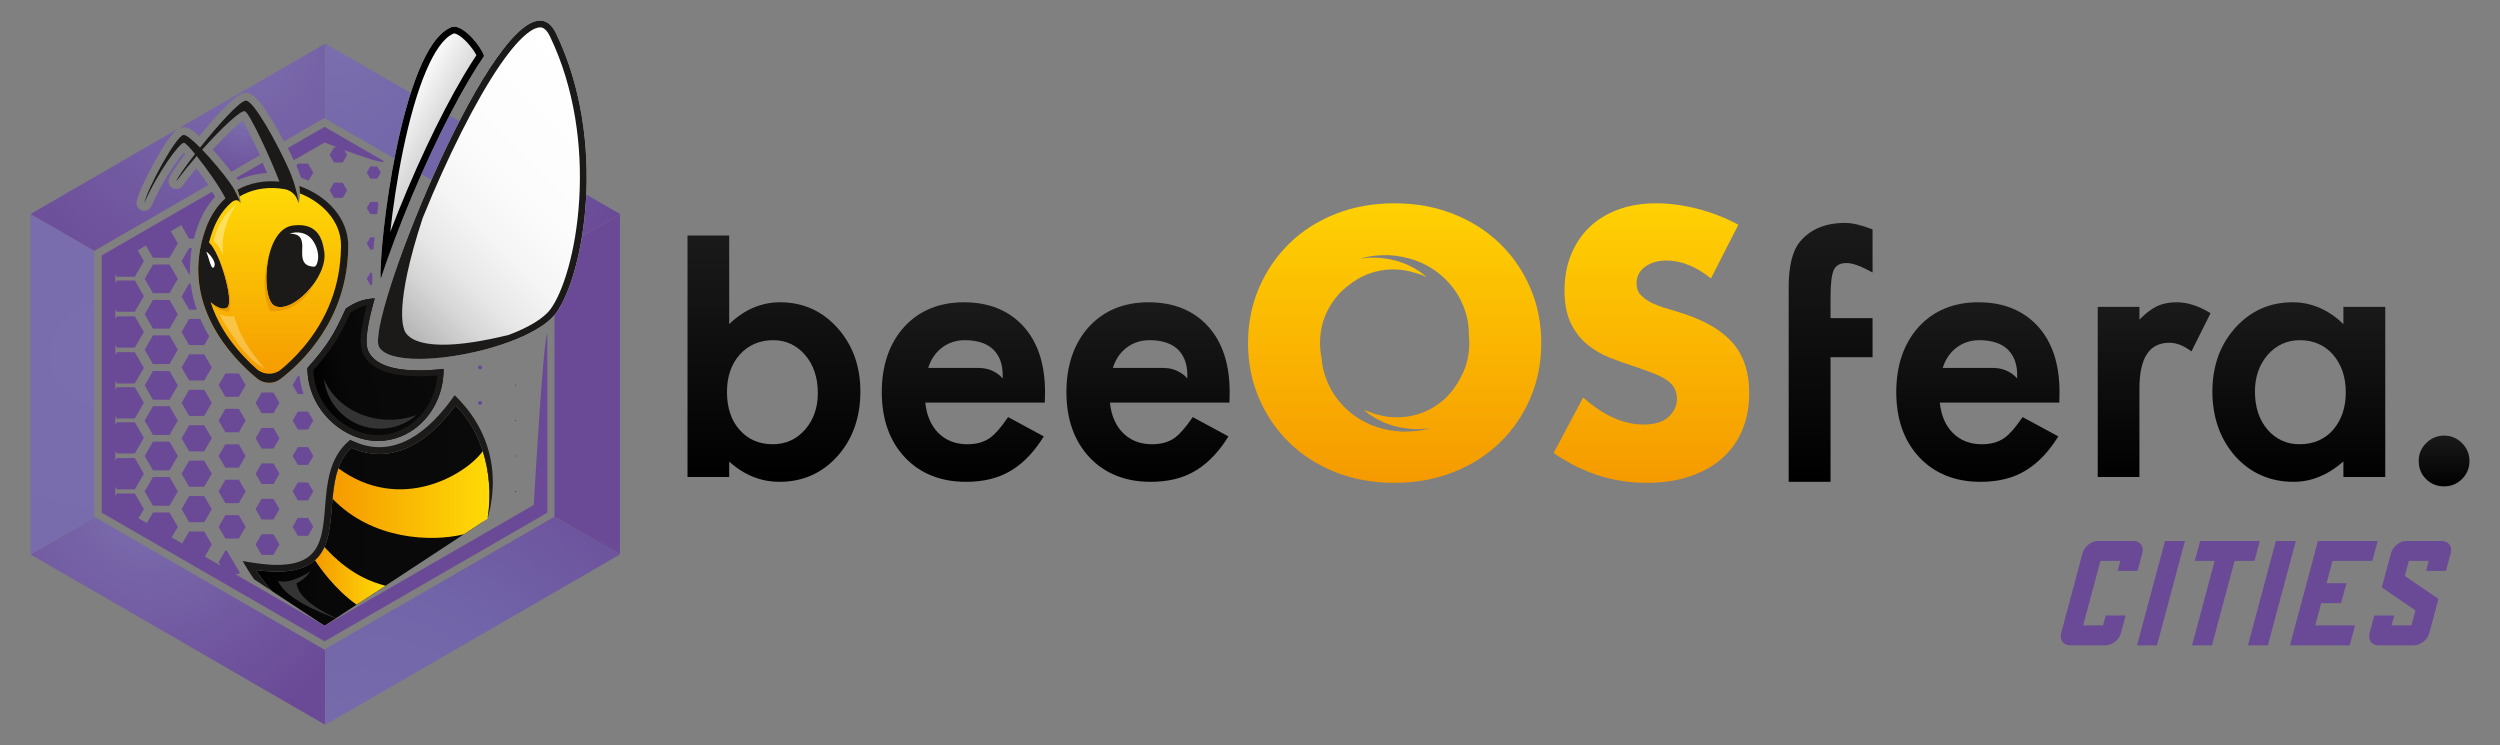 <?xml version="1.0" encoding="UTF-8"?> <svg xmlns="http://www.w3.org/2000/svg" xmlns:xlink="http://www.w3.org/1999/xlink" id="Layer_1" width="1610" height="480" viewBox="0 0 1610 480"><rect x="0" y="0" width="1610" height="480" fill="#808080" stroke="none"/><defs><style>.cls-1,.cls-2{fill:none;}.cls-3{fill:url(#linear-gradient);}.cls-4{fill:#6a4996;}.cls-5{fill:#fff;}.cls-6{fill:#eb9d00;}.cls-7{fill:#e69a02;}.cls-8{fill:#333433;}.cls-9{fill:#1b1a19;}.cls-10{fill:url(#radial-gradient-6);}.cls-11{fill:url(#radial-gradient-5);}.cls-12{fill:url(#radial-gradient-3);}.cls-13{fill:url(#radial-gradient-4);}.cls-14{fill:url(#radial-gradient-7);}.cls-15{fill:url(#radial-gradient-2);}.cls-16{fill:url(#linear-gradient-8);}.cls-17{fill:url(#linear-gradient-9);}.cls-18{fill:url(#linear-gradient-3);}.cls-19{fill:url(#linear-gradient-4);}.cls-20{fill:url(#linear-gradient-2);}.cls-21{fill:url(#linear-gradient-6);}.cls-22{fill:url(#linear-gradient-7);}.cls-23{fill:url(#linear-gradient-5);}.cls-24{fill:url(#radial-gradient);}.cls-25{fill:url(#linear-gradient-14);}.cls-26{fill:url(#linear-gradient-15);}.cls-27{fill:url(#linear-gradient-16);}.cls-28{fill:url(#linear-gradient-17);}.cls-29{fill:url(#linear-gradient-13);}.cls-30{fill:url(#linear-gradient-12);}.cls-31{fill:url(#linear-gradient-10);}.cls-32{fill:url(#linear-gradient-11);}.cls-2{clip-path:url(#clippath);}.cls-33{opacity:.3;}.cls-33,.cls-34{fill:#fefbe1;}.cls-34{opacity:.4;}</style><radialGradient id="radial-gradient" cx="64.395" cy="228.363" fx="64.395" fy="228.363" r="1377.436" gradientUnits="userSpaceOnUse"><stop offset="0" stop-color="#7b6eae"></stop><stop offset=".476" stop-color="#7164a8"></stop><stop offset="1" stop-color="#6a4996"></stop></radialGradient><radialGradient id="radial-gradient-2" cx="94.984" cy="323.816" fx="94.984" fy="323.816" r="158.974" gradientUnits="userSpaceOnUse"><stop offset="0" stop-color="#7b6eae"></stop><stop offset="1" stop-color="#6a4996"></stop></radialGradient><radialGradient id="radial-gradient-3" cx="232.814" cy="510.381" fx="232.814" fy="510.381" r="285.417" xlink:href="#radial-gradient"></radialGradient><radialGradient id="radial-gradient-4" cx="352.641" cy="477.153" fx="352.641" fy="477.153" r="138.293" xlink:href="#radial-gradient"></radialGradient><radialGradient id="radial-gradient-5" cx="218.677" cy="34.019" fx="218.677" fy="34.019" r="208.932" xlink:href="#radial-gradient"></radialGradient><radialGradient id="radial-gradient-6" cx="148.726" cy="26.316" fx="148.726" fy="26.316" r="201.333" xlink:href="#radial-gradient-2"></radialGradient><radialGradient id="radial-gradient-7" cx="157.655" cy="77.27" fx="157.655" fy="77.27" r="47.139" xlink:href="#radial-gradient-2"></radialGradient><linearGradient id="linear-gradient" x1="164.88" y1="332.11" x2="315.085" y2="332.11" gradientUnits="userSpaceOnUse"><stop offset="0" stop-color="#000"></stop><stop offset=".029" stop-color="#010101"></stop><stop offset=".286" stop-color="#080808"></stop><stop offset="1" stop-color="#0a0a0a"></stop></linearGradient><clipPath id="clippath"><path class="cls-1" d="m244.091,223.39c-9.751-17.806,87.332-257.333,114.04-201.797,33.525,69.712,17.806,155.588,0,179.964-17.805,24.376-104.29,39.638-114.04,21.833Z"></path></clipPath><linearGradient id="linear-gradient-2" x1="238.767" y1="218.517" x2="397.786" y2="59.497" gradientUnits="userSpaceOnUse"><stop offset=".073" stop-color="#b3b3b3"></stop><stop offset=".226" stop-color="#d7d7d7"></stop><stop offset=".309" stop-color="#e6e6e6"></stop><stop offset=".333" stop-color="#e9e9e9"></stop><stop offset=".452" stop-color="#f5f5f5"></stop><stop offset=".613" stop-color="#fcfcfc"></stop><stop offset="1" stop-color="#fff"></stop></linearGradient><linearGradient id="linear-gradient-3" x1="199.791" y1="249.715" x2="282.92" y2="227.441" xlink:href="#linear-gradient"></linearGradient><linearGradient id="linear-gradient-4" x1="286.514" y1="107.973" x2="245.97" y2="84.564" gradientUnits="userSpaceOnUse"><stop offset=".039" stop-color="#b3b3b3"></stop><stop offset=".07" stop-color="#bbb"></stop><stop offset=".156" stop-color="#cbcbcb"></stop><stop offset=".25" stop-color="#d5d5d5"></stop><stop offset=".368" stop-color="#d9d9d9"></stop><stop offset="1" stop-color="#fff"></stop></linearGradient><linearGradient id="linear-gradient-5" x1="175.939" y1="246.564" x2="175.939" y2="117.104" gradientUnits="userSpaceOnUse"><stop offset="0" stop-color="#f59a00"></stop><stop offset="1" stop-color="#ffdb07"></stop></linearGradient><linearGradient id="linear-gradient-6" x1="214.164" y1="318.499" x2="315.615" y2="318.499" xlink:href="#linear-gradient-5"></linearGradient><linearGradient id="linear-gradient-7" x1="202.822" y1="370.853" x2="248.25" y2="370.853" xlink:href="#linear-gradient-5"></linearGradient><linearGradient id="linear-gradient-8" x1="1063.53" y1="310.945" x2="1063.53" y2="130.93" gradientUnits="userSpaceOnUse"><stop offset="0" stop-color="#f59a00"></stop><stop offset="1" stop-color="#ffd103"></stop></linearGradient><linearGradient id="linear-gradient-9" x1="898.154" x2="898.154" xlink:href="#linear-gradient-8"></linearGradient><linearGradient id="linear-gradient-10" x1="1573.994" y1="313.219" x2="1573.994" y2="280.52" gradientUnits="userSpaceOnUse"><stop offset="0" stop-color="#000"></stop><stop offset="1" stop-color="#1a1a1a"></stop></linearGradient><linearGradient id="linear-gradient-11" x1="498.421" y1="310.289" x2="498.421" y2="151.698" xlink:href="#linear-gradient-10"></linearGradient><linearGradient id="linear-gradient-12" x1="1178.921" y1="310.289" x2="1178.921" y2="143.554" xlink:href="#linear-gradient-10"></linearGradient><linearGradient id="linear-gradient-13" x1="1387.271" y1="307.198" x2="1387.271" y2="194.66" xlink:href="#linear-gradient-10"></linearGradient><linearGradient id="linear-gradient-14" x1="1480.44" y1="310.289" x2="1480.44" y2="194.66" xlink:href="#linear-gradient-10"></linearGradient><linearGradient id="linear-gradient-15" x1="739.339" y1="310.289" x2="739.339" y2="194.66" xlink:href="#linear-gradient-10"></linearGradient><linearGradient id="linear-gradient-16" x1="620.427" y1="310.289" x2="620.427" y2="194.66" xlink:href="#linear-gradient-10"></linearGradient><linearGradient id="linear-gradient-17" x1="1273.763" y1="310.289" x2="1273.763" y2="194.66" xlink:href="#linear-gradient-10"></linearGradient></defs><polygon class="cls-24" points="60.632 332.742 60.632 329.272 60.632 165.064 60.632 161.594 60.743 161.53 19.669 137.816 19.669 356.97 61.132 333.031 60.632 332.742"></polygon><polygon class="cls-15" points="208.85 418.316 205.845 416.581 63.637 334.477 61.223 333.083 19.656 357.047 209.381 466.742 209.411 417.991 208.85 418.316"></polygon><polygon class="cls-12" points="357.068 332.71 357.068 332.742 354.063 334.477 211.855 416.581 209.526 417.925 209.556 466.741 399.28 357.046 357.068 332.71"></polygon><polygon class="cls-13" points="357.068 162.268 357.068 165.064 357.068 329.272 357.068 332.692 399.268 357.057 399.268 137.903 357.068 162.268"></polygon><polygon class="cls-11" points="211.855 77.756 354.063 159.86 357.068 161.594 357.068 162.164 399.28 137.827 209.556 28.132 209.526 76.411 211.855 77.756"></polygon><path class="cls-10" d="m63.637,159.86l70.536-40.724c-2.404-3.583-5.078-7.316-7.674-10.744-3.204,3.854-6.211,7.648-8.979,11.331-.972,1.293-2.468,1.996-4,1.996-.757,0-1.523-.172-2.238-.53-2.16-1.083-3.237-3.556-2.558-5.875.706-2.41,4.221-7.783,10.461-15.99-.317-.359-.603-.677-.86-.956-4.559,5.129-14.283,19.282-20.839,34.427-.811,1.873-2.644,3.015-4.588,3.015-.517,0-1.042-.081-1.559-.25-2.456-.806-3.893-3.35-3.315-5.868,1.442-6.292,7.447-18.285,12.15-26.644,11.205-19.912,14.955-20.641,16.97-21.032.382-.074.777-.111,1.173-.111,1.83,0,4.269.512,10.068,5.754,22.687-27.844,27.979-27.846,30.03-27.846,3.152,0,7.065,1.397,17.057,18.096,2.391,3.996,4.906,8.518,7.332,13.151l23.041-13.302,3.005-1.735.561.324-.03-48.214L19.656,137.826l41.101,23.695,2.879-1.662Z"></path><path class="cls-14" d="m167.369,99.97c-4.183-9.216-8.599-18.132-11.114-22.253-3.486,2.588-10.354,8.888-19.259,18.631,4.18,4.559,8.468,9.652,11.993,14.234l18.38-10.612Z"></path><path class="cls-3" d="m293.284,261.264c-17.772,23.798-34.731,31.101-48.845,31.103-6.763,0-12.869-1.676-18.106-4.017-10.323,9.717-11.5,24.295-12.64,38.407-1.137,14.081-2.211,27.381-12.162,35.109-7.568,5.876-19.587,7.607-36.651,5.26,3.23,5.008,6.684,9.541,10.339,13.581l-2.3-1.515,36.073,23.766,16.364-10.723,85.788-56.33c2.227-7.085,3.586-14.371,3.941-21.688-1.094-23.759-10.826-42.993-21.801-52.952Z"></path><polygon class="cls-9" points="332.129 316.218 331.836 316.218 331.689 316.472 331.836 316.726 332.129 316.726 332.276 316.472 332.129 316.218"></polygon><polygon class="cls-9" points="332.129 293.405 331.836 293.405 331.689 293.658 331.836 293.912 332.129 293.912 332.276 293.658 332.129 293.405"></polygon><polygon class="cls-9" points="332.129 270.59 331.836 270.59 331.689 270.844 331.836 271.098 332.129 271.098 332.276 270.844 332.129 270.59"></polygon><polygon class="cls-9" points="332.129 247.777 331.836 247.777 331.689 248.031 331.836 248.285 332.129 248.285 332.276 248.031 332.129 247.777"></polygon><g class="cls-2"><path class="cls-20" d="m244.091,223.39c-9.751-17.806,87.332-257.333,114.04-201.797,33.525,69.712,17.806,155.588,0,179.964-17.805,24.376-104.29,39.638-114.04,21.833Z"></path></g><path class="cls-18" d="m269.959,238.548c-17.266,0-28.157-3.902-32.371-11.597-1.169-2.136-4.101-7.499,3.714-34.784-7.573.393-12.609,2.446-18.627,6.607-7.75,17.188-12.085,24.083-24.68,38.203,0,26.671,22.999,46.985,45.353,46.985,23.363,0,42.302-20.562,42.302-45.927,0-.15-.009-.298-.01-.448-5.61.633-10.917.961-15.679.961Z"></path><path class="cls-19" d="m254.212,154.073c14.176-37.664,32.12-76.151,47.999-102.952,3.288-5.549,6.451-10.557,9.504-15.054-1.966-6.669-15.128-22.456-21.975-18.163-31.268,14.563-45.895,140.114-44.549,161.641,2.383-7.285,5.346-15.709,9.02-25.473Z"></path><path d="m292.371,21.535c1.514,0,4.733,1.81,8.514,5.855,2.699,2.887,4.811,5.986,5.919,8.171-2.697,4.058-5.497,8.534-8.343,13.338-15.557,26.257-33.069,63.612-47.135,100.488,1.658-15.284,4.405-34.075,8.18-52.394,8.72-42.318,20.411-69.704,32.076-75.137l.246-.114.23-.144c.035-.022.101-.063.314-.063m0-4.359c-.945,0-1.83.227-2.63.729-31.268,14.563-45.895,140.114-44.549,161.641,2.383-7.285,5.346-15.709,9.02-25.473,14.176-37.664,32.12-76.151,47.999-102.952,3.288-5.549,6.451-10.557,9.504-15.054-1.736-5.889-12.206-18.892-19.344-18.892h0Z"></path><path class="cls-9" d="m358.132,21.593c-2.764-5.747-6.278-8.334-10.353-8.334v4.359c.891,0,3.604,0,6.425,5.865,7.693,15.996,13.168,33.798,16.273,52.911,2.736,16.838,3.595,34.309,2.553,51.925-2.02,34.164-10.706,60.11-18.418,70.667-4.577,6.265-14.625,12.034-26.896,16.672-66.522,16.386-67.618-4.205-67.618-4.205,0,0-6.67-13.928,12.13-71.12,16.097-39.741,34.459-76.119,49.707-98.332,15.106-22.005,23.104-24.383,25.841-24.384l.002-4.359h-.002c-35.304.012-112.426,194.169-103.685,210.131,2.948,5.384,12.908,7.744,25.868,7.744,24.814,0,60.597-8.662,79.158-21.328.056-.034.116-.068.171-.102-.012.004-.024.007-.037.011,3.743-2.569,6.793-5.298,8.881-8.157,17.806-24.376,33.525-110.252,0-179.964Z"></path><path class="cls-8" d="m251.01,270.335c-19.469,0-36.06-10.931-42.399-26.251,2.117,18.018,17.43,32,36.017,32,9.045,0,17.31-3.318,23.663-8.794-5.324,1.959-11.159,3.045-17.281,3.045Z"></path><path class="cls-8" d="m216.489,398.056c-7.945-3.534-24.352-12.036-25.522-22.421,5.999-2.951,8.987-7.741,8.987-7.741,0,0-12.663,8.708-20.791,6.192,3.929,11.032,27.079,20.529,37.034,24.161l.292-.192Z"></path><path class="cls-9" d="m236.154,196.615c-6.305,24.085-3.356,29.473-1.887,32.155,4.93,9.001,16.938,13.565,35.692,13.565,3.644,0,7.582-.184,11.752-.549-1.74,21.487-18.282,38.389-38.364,38.389-10.045,0-20.397-4.521-28.402-12.403-8.14-8.015-12.774-18.401-13.14-29.383,11.616-13.128,16.351-20.497,23.88-37.082,3.719-2.476,6.88-3.923,10.469-4.692m5.148-4.448c-7.573.393-12.609,2.446-18.627,6.607-7.75,17.188-12.085,24.083-24.68,38.203,0,26.671,22.999,46.985,45.353,46.985,23.363,0,42.302-20.562,42.302-45.927,0-.15-.009-.298-.01-.448-5.61.633-10.918.961-15.679.961-17.266,0-28.157-3.902-32.371-11.597-1.169-2.136-4.1-7.499,3.714-34.784h0Z"></path><path class="cls-23" d="m192.753,120.193c.5,4.052.576,8.171-.553,10.681-.394-3.971-1.379-8.066-2.455-11.632-12.148-3.472-25.555-2.925-36.77,3.2,1.145,2.836,2.102,6.035,1.941,8.576-1.018-2.975-2.241-5.595-3.396-7.75-8.101,4.862-14.933,12.767-19.119,24.321-17.44,48.134,17.483,83.355,33.315,96.281,4.215,3.441,10.389,3.6,14.641.398,14.039-10.573,43.213-38.066,43.852-84.313.764-18.617-13.607-33.568-31.456-39.761Z"></path><path class="cls-9" d="m176.425,196.732c-8.662-5.699-6.611-49.237,12.309-51.517,17.324-2.279,19.168,11.244,20.06,16.64,2.735,16.64-21.199,41.259-32.369,34.876Z"></path><path class="cls-5" d="m185.923,150.615c1.175-.414,3.282.029,4.449.382,1.014.306,1.959.824,2.665,1.625,1.357,1.541,1.586,3.731,1.646,5.698.115,3.805-1.027,9.444,2.598,12.041,1.301.932,2.82,1.174,4.366,1.367.468.058.976.037,1.36-.236.935-.667,1.415-2.525,1.645-3.58.319-1.466.332-2.989.144-4.474-.369-2.919-1.488-5.785-3.122-8.227-3.617-5.405-9.794-6.695-15.751-4.595Z"></path><path class="cls-33" d="m141.218,202.316s6.122,2.475,9.488,1.213c1.576,4.543,4.418,16.363,19.564,33.448-13.464-5.259-29.052-34.661-29.052-34.661Z"></path><path class="cls-34" d="m137.633,155.092s4.237,3.944,5.762,9.309c.399-1.606-2.524-16.478,9.08-32.956-12.533,9.29-14.842,23.647-14.842,23.647Z"></path><path class="cls-9" d="m192.693,119.769c.211,1.613.363,3.243.398,4.79,6.157,2.391,11.73,5.919,16.209,10.355,4.951,4.903,10.753,13.132,10.283,24.488l-.003.055v.055c-.346,24.245-8.673,46.059-24.747,64.835-4.94,5.77-9.895,10.351-14.034,13.755-4.401,3.619-11.12,3.43-15.487-.429-5.105-4.511-11.393-10.825-17.101-18.695-5.709-7.873-9.89-16.027-12.528-24.312,3.957,3.492,8.522,5.428,10.915,3.097,3.977-3.874-4.696-34.995-11.99-41.568.627-2.46,1.385-4.92,2.274-7.38,2.85-7.875,7.052-14.154,12.525-18.775,1.817-1.261,4.114-1.962,5.509.975h0c-1.566-4.577-3.616-8.327-5.157-10.796-.622-.963-1.344-2.018-2.166-3.158-.015-.023-.04-.06-.04-.06h0s0,.003,0,.003c-4.395-6.093-11.271-14.286-17.351-20.588,12.837-14.438,25.007-25.683,27.498-24.789,3.125,1.121,17.335,32.195,22.25,45.339-9.302-.902-18.79.639-27.073,5.227.571,1.391,1.093,2.876,1.473,4.337.709-.423,1.429-.832,2.172-1.209,7.9-4.003,17.213-5.205,26.933-3.477.207.037.408.093.614.133,2.754.773,6.877,2.916,8.13,8.895-.249-7.636-5.189-19.503-5.995-21.367-7.884-17.824-22.914-44.694-27.789-44.694-3.935,0-18.152,15.923-29.559,30.23-4.924-4.969-9.133-8.434-10.759-8.119-4.85.942-22.926,33.965-25.2,43.885,8.265-19.094,22.855-39.278,25.64-38.85.892.138,3.628,3.016,7.071,7.212-6.489,8.359-11.489,15.505-12.086,17.548,4.099-5.453,8.608-10.999,13.137-16.253,6.469,8.047,14.887,19.944,18.515,27.241-5.276,4.784-9.695,11.239-12.727,19.62-17.432,48.185,17.313,83.445,33.181,96.458,4.258,3.492,10.519,3.653,14.814.402,14.077-10.655,43.154-38.221,43.815-84.506.775-18.711-13.658-33.735-31.564-39.911Z"></path><path class="cls-5" d="m133.079,162.778c-1.285-2.524,6.723,5.049,4.928,8.835s-3.644-6.311-4.928-8.835Z"></path><polygon class="cls-4" points="109.177 170.351 98.51 170.351 93.177 179.589 98.51 188.827 109.177 188.827 114.511 179.589 109.177 170.351"></polygon><polygon class="cls-4" points="109.177 193.165 98.51 193.165 93.177 202.403 98.51 211.641 109.177 211.641 114.511 202.403 109.177 193.165"></polygon><polygon class="cls-4" points="109.177 215.979 98.51 215.979 93.177 225.216 98.51 234.454 109.177 234.454 114.511 225.216 109.177 215.979"></polygon><polygon class="cls-4" points="109.177 238.965 98.51 238.965 93.177 248.203 98.51 257.441 109.177 257.441 114.511 248.203 109.177 238.965"></polygon><polygon class="cls-4" points="109.177 261.607 98.51 261.607 93.177 270.845 98.51 280.083 109.177 280.083 114.511 270.845 109.177 261.607"></polygon><polygon class="cls-4" points="109.177 284.421 98.51 284.421 93.177 293.659 98.51 302.897 109.177 302.897 114.511 293.659 109.177 284.421"></polygon><polygon class="cls-4" points="109.177 307.234 98.51 307.234 93.177 316.472 98.51 325.71 109.177 325.71 114.511 316.472 109.177 307.234"></polygon><polygon class="cls-4" points="131.516 228.208 121.799 228.208 116.941 236.623 121.799 245.038 131.516 245.038 136.374 236.623 131.516 228.208"></polygon><polygon class="cls-4" points="131.516 251.023 121.799 251.023 116.941 259.438 121.799 267.852 131.516 267.852 136.374 259.438 131.516 251.023"></polygon><polygon class="cls-4" points="131.516 273.837 121.799 273.837 116.941 282.252 121.799 290.667 131.516 290.667 136.374 282.252 131.516 273.837"></polygon><polygon class="cls-4" points="131.516 296.652 121.799 296.652 116.941 305.067 121.799 313.482 131.516 313.482 136.374 305.067 131.516 296.652"></polygon><polygon class="cls-4" points="131.516 319.465 121.799 319.465 116.941 327.88 121.799 336.295 131.516 336.295 136.374 327.88 131.516 319.465"></polygon><polygon class="cls-4" points="176.122 252.794 168.45 252.794 164.614 259.438 168.45 266.081 176.122 266.081 179.958 259.438 176.122 252.794"></polygon><polygon class="cls-4" points="176.122 275.608 168.45 275.608 164.614 282.252 168.45 288.896 176.122 288.896 179.958 282.252 176.122 275.608"></polygon><polygon class="cls-4" points="176.122 298.424 168.45 298.424 164.614 305.067 168.45 311.711 176.122 311.711 179.958 305.067 176.122 298.424"></polygon><polygon class="cls-4" points="176.122 321.236 168.45 321.236 164.614 327.88 168.45 334.523 176.122 334.523 179.958 327.88 176.122 321.236"></polygon><polygon class="cls-4" points="153.818 263.317 145.125 263.317 140.778 270.845 145.125 278.373 153.818 278.373 158.164 270.845 153.818 263.317"></polygon><polygon class="cls-4" points="153.818 286.13 145.125 286.13 140.778 293.659 145.125 301.187 153.818 301.187 158.164 293.659 153.818 286.13"></polygon><polygon class="cls-4" points="153.818 308.944 145.125 308.944 140.778 316.472 145.125 324.001 153.818 324.001 158.164 316.472 153.818 308.944"></polygon><polygon class="cls-4" points="153.818 331.758 145.125 331.758 140.778 339.286 145.125 346.814 153.818 346.814 158.164 339.286 153.818 331.758"></polygon><polygon class="cls-4" points="198.423 287.901 191.775 287.901 188.451 293.659 191.775 299.416 198.423 299.416 201.747 293.659 198.423 287.901"></polygon><polygon class="cls-4" points="198.423 310.715 191.775 310.715 188.451 316.472 191.775 322.23 198.423 322.23 201.747 316.472 198.423 310.715"></polygon><polygon class="cls-4" points="198.423 333.528 191.775 333.528 188.451 339.286 191.775 345.043 198.423 345.043 201.747 339.286 198.423 333.528"></polygon><polygon class="cls-4" points="198.423 265.087 191.775 265.087 188.451 270.844 191.775 276.601 198.423 276.601 201.747 270.844 198.423 265.087"></polygon><polygon class="cls-4" points="220.724 117.685 215.1 117.685 212.288 122.556 215.1 127.426 220.724 127.426 223.536 122.556 220.724 117.685"></polygon><polygon class="cls-4" points="242.992 107.224 238.462 107.224 236.197 111.147 238.462 115.07 242.992 115.07 245.256 111.147 242.992 107.224"></polygon><polygon class="cls-4" points="309.862 235.422 308.474 235.422 307.78 236.624 308.474 237.826 309.862 237.826 310.555 236.624 309.862 235.422"></polygon><polygon class="cls-4" points="309.862 258.236 308.474 258.236 307.78 259.438 308.474 260.639 309.862 260.639 310.555 259.438 309.862 258.236"></polygon><path class="cls-4" d="m123.307,161.216c.046-.503.105-.98.167-1.448h-1.675l-4.858,8.415,4.858,8.415h.57c-.195-5.097.118-10.253.938-15.382Z"></path><path class="cls-4" d="m122.96,183.599c-.044-.334-.081-.678-.12-1.019h-1.041l-4.858,8.415,4.858,8.415h4.896c-1.79-5.201-3.044-10.475-3.735-15.811Z"></path><path class="cls-4" d="m129.009,205.394h-7.21l-4.858,8.415,4.858,8.415h9.717l3.243-5.617c-2.211-3.689-4.123-7.43-5.749-11.213Z"></path><polygon class="cls-4" points="158.164 248.03 153.818 240.502 145.125 240.502 140.778 248.03 145.125 255.558 153.818 255.558 158.164 248.03"></polygon><path class="cls-4" d="m188.451,248.03l3.324,5.757h3.714c-1.289-3.715-2.139-7.576-2.55-11.515h-1.164l-3.324,5.757Z"></path><polygon class="cls-4" points="176.122 357.336 179.958 350.692 176.122 344.048 168.45 344.048 164.614 350.692 168.45 357.336 176.122 357.336"></polygon><path class="cls-4" d="m209.008,91.759s3.309,1.326,7.971,3.111h-1.879l-2.812,4.871,2.812,4.871h5.624l2.812-4.871-1.766-3.059c11.041,4.123,25.294,9.056,25.645,7.185l-38.407-22.174-23.606,13.629c1.337,2.655,2.622,5.297,3.818,7.862l19.788-11.424Z"></path><path class="cls-4" d="m343.766,325.166l-134.757,77.802-57.747-33.34h2.556l.569-.985c-.111-.186-.228-.362-.339-.549l-8.009-13.523h-.914l-4.347,7.528,1.278,2.214-10.16-5.866,4.478-7.755-4.858-8.415h-9.717l-4.478,7.755-6.761-3.904,3.951-6.843-5.334-9.238h-10.667l-3.951,6.843-5.339-3.083,3.424-5.93-5.808-10.059h-11.615l-.971,1.681v-6.056l.97,1.681h11.615l5.808-10.059-5.808-10.059h-11.615l-.97,1.681v-6.322l.97,1.681h11.615l5.808-10.059-5.808-10.059h-11.615l-.97,1.681v-5.796l.97,1.681h11.615l5.808-10.059-5.808-10.059h-11.615l-.97,1.681v-5.796l.97,1.681h11.615l5.808-10.059-5.808-10.059h-11.615l-.97,1.681v-6.322l.97,1.681h11.615l5.808-10.059-5.808-10.059h-11.615l-.97,1.681v-6.322l.97,1.681h11.615l5.808-10.059-5.808-10.059h-11.615l-.97,1.681v-5.796l.971,1.681h11.615l5.808-10.059-4.001-6.93,5.338-3.082,4.529,7.844h10.667l5.334-9.238-4.528-7.843,7.351-4.244-.393.68,4.858,8.415h3.084c.709-2.78,1.532-5.559,2.517-8.283,1.097-3.031,2.391-5.876,3.856-8.547h-.526l.778-.449c2.019-3.601,4.36-6.874,7.035-9.773-.593-1.023-1.26-2.11-1.959-3.224l-57.451,33.169-2.505,1.446h0l-1.227.708-.842.486-9.026,5.211v165.671l12.604,7.277.798.461h0l130.073,75.097,143.476-82.835v-115.226c-2.649,1.796-8.718,110.193-8.718,110.193Z"></path><path class="cls-4" d="m171.972,111.433c-.899-2.157-1.869-4.414-2.875-6.698l-16.799,9.699c.363.511.731,1.027,1.059,1.508,5.698-2.622,12.032-4.158,18.615-4.509Z"></path><path class="cls-4" d="m239.627,183.512l.208-3.631c-.071-1.143-.1-2.566-.089-4.215h-1.285l-2.265,3.923,2.265,3.923h1.165Z"></path><path class="cls-4" d="m240.495,160.698c.194-2.466.426-5.086.696-7.846h-2.729l-2.265,3.923,2.265,3.923h2.033Z"></path><path class="cls-4" d="m242.886,137.885c.271-2.132.562-4.309.869-6.524l-.763-1.322h-4.53l-2.265,3.923,2.265,3.923h4.424Z"></path><path class="cls-4" d="m191.115,107.341c.469,1.085,1.447,3.434,2.51,6.497h.092l.205.678.528.182c1.468.506,2.892,1.069,4.287,1.664l3.011-5.215-3.324-5.757h-6.648l-.865,1.498c.066.148.14.305.205.452Z"></path><path class="cls-6" d="m176.425,196.732c-4.948-3.256-6.392-18.856-3.2-32.063-2.514,8.375-5.043,22.453.49,35.704,20.001,1.262,27.724-16.342,27.724-16.342l-.168-.178c-7.377,9.708-18.301,16.62-24.847,12.879Z"></path><path class="cls-7" d="m141.832,168.826l-.041.086c4.464,11.474,7.469,26.26,4.808,28.853-2.393,2.33-6.958.395-10.915-3.097.117.367.253.731.376,1.097,2.745,2.588,6.665,5.026,11.54,4.673,3.216-12.687-5.767-31.612-5.767-31.612Z"></path><path class="cls-21" d="m314.008,333.939c2.497-16.115.859-30.951-3.105-43.364-11.107,15.299-53.232,40.24-92.987,11.005-2.205,6.099-3.125,12.837-3.752,19.634,25.61,26.55,63.783,27.976,84.543,22.857l15.288-10.039c.693-2.179,1.222-4.426,1.62-6.698-.451,2.204-.986,4.407-1.607,6.605Z"></path><path class="cls-22" d="m208.915,352.278c-1.454,3.206-3.412,6.072-6.093,8.48,3.067,4.753,12.671,18.546,26.808,28.669l18.62-12.226c-21.031-5.172-34.031-19.273-39.335-24.923Z"></path><path class="cls-9" d="m317.293,306.998c-.826-18.962-8.67-36.475-22.683-50.648l-1.813-1.834-1.506,2.093c-13.986,19.435-36.358,40.003-63.508,27.611-.424-.194-.77-.351-1.032-.457l-1.234-.502-1.01.869c-12.622,10.869-13.969,27.554-15.157,42.276-1.057,13.096-2.056,25.466-10.491,32.016-7.225,5.611-19.639,6.813-37.949,3.677l-4.645-.796,2.402,4.055c1.592,2.688,3.247,5.254,4.956,7.706l11.598,7.641c-3.655-4.04-7.109-8.572-10.339-13.581,17.065,2.347,29.083.616,36.651-5.26,9.952-7.728,11.025-21.028,12.162-35.109,1.139-14.112,2.316-28.69,12.64-38.407,5.236,2.341,11.342,4.017,18.106,4.017,14.115-.002,31.073-7.304,48.845-31.103,13.88,12.594,25.784,40.017,20.724,72.675,2.543-8.99,3.672-18.06,3.285-26.94Z"></path><path class="cls-16" d="m1101.861,179.324c-4.824-3.917-9.647-6.818-14.471-8.704-4.828-1.886-9.498-2.829-14.024-2.829-5.73,0-10.401,1.358-14.02,4.074-3.619,2.712-5.428,6.254-5.428,10.627,0,3.018.903,5.505,2.712,7.463,1.809,1.963,4.187,3.659,7.125,5.09,2.942,1.435,6.254,2.676,9.95,3.732,3.695,1.056,7.35,2.188,10.969,3.393,14.475,4.824,25.065,11.271,31.775,19.335,6.706,8.068,10.063,18.581,10.063,31.549,0,8.745-1.467,16.659-4.409,23.744-2.938,7.088-7.238,13.157-12.891,18.207-5.654,5.053-12.589,8.97-20.806,11.759-8.217,2.789-17.526,4.183-27.931,4.183-21.56,0-41.535-6.407-59.927-19.222l18.997-35.732c6.633,5.879,13.189,10.256,19.674,13.117,6.48,2.865,12.891,4.296,19.222,4.296,7.237,0,12.625-1.656,16.172-4.973,3.542-3.317,5.315-7.084,5.315-11.308,0-2.563-.451-4.787-1.358-6.673-.903-1.882-2.414-3.619-4.522-5.203-2.116-1.58-4.864-3.051-8.257-4.409-3.393-1.358-7.499-2.861-12.323-4.522-5.735-1.809-11.348-3.808-16.849-5.992-5.505-2.184-10.405-5.09-14.701-8.708-4.296-3.619-7.765-8.177-10.405-13.681-2.639-5.505-3.957-12.476-3.957-20.919s1.394-16.095,4.187-22.958c2.785-6.859,6.706-12.738,11.759-17.639,5.049-4.896,11.231-8.708,18.545-11.42,7.31-2.712,15.491-4.07,24.538-4.07,8.442,0,17.26,1.169,26.46,3.506,9.192,2.337,18.013,5.767,26.46,10.288l-17.643,34.6Z"></path><path class="cls-17" d="m985.565,185.546c-4.679-10.929-11.195-20.467-19.565-28.608-8.366-8.144-18.356-14.511-29.966-19.113-11.61-4.594-24.276-6.895-37.993-6.895-13.871,0-26.573,2.301-38.106,6.895-11.533,4.602-21.451,10.969-29.74,19.113-8.293,8.14-14.777,17.679-19.448,28.608-4.675,10.933-7.012,22.728-7.012,35.394s2.337,24.461,7.012,35.39c4.67,10.933,11.155,20.467,19.448,28.608,8.289,8.144,18.207,14.515,29.74,19.113,11.533,4.594,24.235,6.895,38.106,6.895,13.717,0,26.383-2.301,37.993-6.895,11.61-4.598,21.6-10.969,29.966-19.113,8.37-8.14,14.886-17.675,19.565-28.608,4.671-10.929,7.008-22.728,7.008-35.39s-2.337-24.461-7.008-35.394Zm-43.196,54.161c-.559,1.248-1.182,2.444-1.83,3.62-.009.019-.017.036-.025.054-.009.018-.021.037-.03.055-.115.207-.223.42-.341.625-1.945,3.736-4.588,7.683-8.217,11.332-3.83,3.865-8.738,7.37-14.532,9.802-5.776,2.443-12.43,3.772-19.31,3.548-5.362-.171-10.868-1.307-16.077-3.435-.801-.274-1.611-.515-2.399-.833-.231-.093-.443-.211-.672-.307-.446-.157-.679-.239-.679-.239,0,0,.497.401,1.365,1.104.89.677,2.135,1.807,3.827,2.813.854.537,1.781,1.118,2.761,1.734,1.011.564,2.117,1.081,3.283,1.657.59.282,1.191.569,1.798.859.618.25,1.253.476,1.899.716,1.293.458,2.639.985,4.014,1.381,5.495,1.588,11.541,2.233,16.2,2.142,1.179.042,2.225-.088,3.18-.153.958-.085,1.793-.159,2.482-.22.693-.068,1.245-.118,1.616-.169.366-.064.56-.098.56-.098,0,0-.443.172-1.328.359-.872.194-2.152.478-3.781.839-3.246.663-7.965,1.179-13.463,1.057-5.5-.295-11.764-1.328-17.953-3.641-6.194-2.271-12.17-5.917-17.097-10.393-4.95-4.468-8.835-9.764-11.459-15.043-2.637-5.287-4.068-10.494-4.703-14.926-.133-.909-.176-1.777-.241-2.623-.727-3.315-1.117-6.768-1.117-10.382,0-6.786,1.277-13.041,3.844-18.771,2.563-5.73,6.029-10.703,10.401-14.926,1.403-1.354,2.908-2.576,4.458-3.736,3.115-2.5,6.696-4.739,10.738-6.436,5.777-2.443,12.43-3.772,19.31-3.548,4.104.131,8.282.88,12.36,2.144,1.781.487,3.541,1.043,5.263,1.735.521.21,1.006.469,1.516.694.451.159.689.243.689.243,0,0-.497-.401-1.365-1.105-.891-.677-2.135-1.807-3.827-2.813-.854-.537-1.781-1.118-2.761-1.733-1.011-.564-2.117-1.081-3.283-1.658-.59-.281-1.191-.569-1.798-.859-.617-.25-1.253-.476-1.899-.716-1.293-.458-2.638-.985-4.013-1.381-5.495-1.588-11.541-2.233-16.2-2.142-1.179-.043-2.225.088-3.181.153-.958.085-1.793.159-2.482.22-.692.069-1.245.118-1.615.169-.366.064-.56.098-.56.098,0,0,.443-.172,1.327-.359.873-.194,2.152-.478,3.781-.839,3.246-.663,7.965-1.179,13.463-1.057,5.5.295,11.764,1.327,17.953,3.641,6.194,2.271,12.17,5.917,17.097,10.393,4.95,4.468,8.835,9.764,11.459,15.043,2.637,5.287,4.069,10.494,4.704,14.926.162,1.106.201,2.189.294,3.19.072,1.006.182,1.943.124,2.846-.008.337-.015.624-.022.944.207,1.841.339,3.713.339,5.639,0,6.782-1.285,13.04-3.844,18.767Z"></path><path class="cls-31" d="m1573.994,313.219c-4.598,0-8.513-1.585-11.636-4.712-3.128-3.125-4.714-7.077-4.714-11.749,0-4.377,1.622-8.219,4.822-11.418,3.198-3.198,7.077-4.82,11.527-4.82s8.333,1.622,11.531,4.82c3.197,3.198,4.818,7.077,4.818,11.529,0,4.527-1.621,8.442-4.818,11.638-3.129,3.127-7.008,4.712-11.531,4.712Z"></path><path class="cls-32" d="m501.953,310.289c-11.941,0-22.812-4.384-32.347-13.037v9.946h-26.848v-155.5h26.848v57.007c9.681-9.323,20.701-14.045,32.79-14.045,14.731,0,27.169,5.574,36.966,16.567,9.768,10.89,14.722,24.639,14.722,40.862,0,16.739-4.99,30.783-14.832,41.744-9.797,10.919-22.347,16.455-37.299,16.455Zm-3.974-91.21c-8.791,0-16.045,3.12-21.56,9.274-5.473,6.111-8.248,14.208-8.248,24.068,0,10.152,2.737,18.361,8.135,24.398,5.378,6.156,12.557,9.273,21.343,9.273,8.272,0,15.228-3.119,20.674-9.27,5.548-6.257,8.36-14.206,8.36-23.629,0-10.01-2.741-18.262-8.146-24.525-5.448-6.365-12.364-9.591-20.558-9.591Z"></path><path class="cls-30" d="m1151.915,310.289v-125.315c0-13.722,2.457-23.599,7.304-29.356,6.642-8.002,16.411-12.062,29.033-12.062,4.515,0,10.246,1.322,17.034,3.931l.642.247v27.737l-4.006-2.089c-5.203-2.634-9.509-3.973-12.787-3.973-4.038,0-6.67,1.37-8.044,4.189-1.475,2.947-2.22,8.815-2.22,17.45v13.814h27.057v25.188h-27.057v80.241h-26.956Z"></path><path class="cls-29" d="m1350.943,307.198v-109.555h26.848v8.157c3.939-3.909,7.531-6.688,10.699-8.273,3.729-1.901,8.192-2.867,13.258-2.867,6.699,0,13.782,2.202,21.053,6.545l.797.476-12.316,24.628-.953-.685c-4.515-3.245-8.962-4.89-13.219-4.89-12.999,0-19.318,9.714-19.318,29.699v56.765h-26.848Z"></path><path class="cls-25" d="m1477.126,310.289c-15.1,0-27.758-5.535-37.623-16.452-9.773-11.117-14.725-25.159-14.725-41.747,0-16.301,4.953-30.086,14.723-40.974,9.797-10.919,22.232-16.456,36.964-16.456,12.021,0,23.005,4.722,32.681,14.045v-11.062h26.957v109.555h-26.957v-10.008c-9.916,8.694-20.678,13.099-32.02,13.099Zm3.978-91.21c-8.2,0-15.156,3.156-20.675,9.379-5.473,6.324-8.251,14.278-8.251,23.632,0,10.014,2.706,18.266,8.042,24.526,5.439,6.286,12.394,9.477,20.662,9.477,8.862,0,16.115-3.082,21.56-9.161,5.47-6.32,8.248-14.496,8.248-24.289s-2.778-17.969-8.259-24.303c-5.437-6.143-12.614-9.261-21.327-9.261Z"></path><path class="cls-26" d="m740.995,310.289c-16.265,0-29.514-5.307-39.377-15.772-9.854-10.527-14.849-24.653-14.849-41.987,0-17.18,4.841-31.299,14.388-41.964,9.658-10.556,22.613-15.904,38.513-15.904,16.043,0,28.924,5.199,38.284,15.454,9.26,10.16,13.955,24.394,13.955,42.307l-.133,6.852h-76.968c.791,8.06,3.562,14.581,8.242,19.395,4.853,4.926,11.188,7.426,18.827,7.426,5.94,0,10.907-1.422,14.762-4.225,3.217-2.383,6.914-6.602,10.979-12.536l.509-.742,23.008,12.447-.579.906c-2.675,4.181-5.468,7.868-8.3,10.96-3.651,3.989-7.624,7.319-11.807,9.896-4.188,2.579-8.778,4.496-13.644,5.696-4.843,1.19-10.162,1.794-15.812,1.794Zm8.76-73.335c7.896.193,12.67,4.233,14.895,6.761.012-.432.011-.945-.011-1.553.098-4.907-.812-11.739-5.707-16.734-4.128-4.213-10.424-6.35-18.71-6.35-2.891,0-5.642.445-8.176,1.323-2.529.88-4.864,2.164-6.938,3.814-2.072,1.65-3.874,3.666-5.356,5.994-1.273,2.005-2.299,4.27-3.056,6.744h33.059Z"></path><path class="cls-27" d="m622.083,310.289c-16.266,0-29.515-5.307-39.378-15.772-9.854-10.527-14.848-24.652-14.848-41.987,0-17.18,4.841-31.298,14.387-41.964,9.659-10.556,22.614-15.904,38.513-15.904,16.043,0,28.924,5.199,38.284,15.454,9.26,10.159,13.955,24.393,13.955,42.307l-.131,6.852h-76.97c.791,8.06,3.562,14.581,8.242,19.395,4.853,4.926,11.188,7.426,18.828,7.426,5.939,0,10.906-1.422,14.762-4.225,3.216-2.382,6.912-6.601,10.979-12.536l.509-.742,23.008,12.447-.579.906c-2.672,4.177-5.464,7.864-8.3,10.96-3.653,3.991-7.625,7.32-11.807,9.896-4.187,2.579-8.776,4.495-13.644,5.696-4.842,1.19-10.161,1.794-15.811,1.794Zm8.759-73.335c7.896.193,12.67,4.233,14.895,6.761.012-.432.011-.945-.011-1.553.098-4.908-.812-11.739-5.707-16.734-4.128-4.213-10.423-6.349-18.709-6.349-2.892,0-5.642.445-8.176,1.323-2.528.88-4.863,2.164-6.938,3.814-2.072,1.649-3.875,3.666-5.357,5.994-1.272,2.003-2.298,4.268-3.055,6.744h33.058Z"></path><path class="cls-28" d="m1275.419,310.289c-16.265,0-29.514-5.307-39.377-15.772-9.854-10.527-14.849-24.653-14.849-41.987,0-17.18,4.841-31.299,14.388-41.964,9.658-10.556,22.613-15.904,38.513-15.904,16.043,0,28.924,5.199,38.284,15.454,9.26,10.16,13.954,24.394,13.954,42.307l-.131,6.852h-76.969c.791,8.06,3.562,14.58,8.241,19.395,4.854,4.926,11.189,7.426,18.828,7.426,5.94,0,10.907-1.422,14.762-4.225,3.217-2.383,6.914-6.602,10.979-12.536l.509-.742,23.008,12.447-.579.906c-2.675,4.181-5.468,7.868-8.3,10.96-3.654,3.991-7.626,7.32-11.807,9.896-4.188,2.579-8.778,4.495-13.645,5.696-4.842,1.19-10.161,1.794-15.811,1.794Zm8.759-73.335c7.896.193,12.671,4.234,14.896,6.761.012-.432.011-.945-.011-1.553.098-4.907-.812-11.738-5.707-16.734-4.129-4.213-10.424-6.35-18.71-6.35-2.892,0-5.642.445-8.176,1.323-2.529.88-4.864,2.164-6.938,3.814-2.074,1.651-3.876,3.667-5.356,5.993-1.273,2.004-2.299,4.269-3.056,6.745h33.058Z"></path><path class="cls-4" d="m1379.634,356.251l-3.048,11.373h-12.818l1.718-6.408h-12.819l-11.136,41.557h12.819l1.717-6.408h12.819l-3.048,11.373c-1.158,4.326-5.633,7.855-9.96,7.855h-22.746c-4.326,0-6.91-3.529-5.75-7.855l13.796-51.486c1.159-4.324,5.633-7.854,9.959-7.854h22.747c4.326,0,6.909,3.529,5.75,7.854Z"></path><path class="cls-4" d="m1389.08,415.593h-12.818l18.005-67.195h12.817l-18.004,67.195Z"></path><path class="cls-4" d="m1455.327,348.397l-3.436,12.818h-12.818l-14.57,54.377h-12.819l14.571-54.377h-12.818l3.435-12.818h38.456Z"></path><path class="cls-4" d="m1460.502,415.593h-12.818l18.005-67.195h12.817l-18.004,67.195Z"></path><path class="cls-4" d="m1531.216,348.397l-3.436,12.818h-25.637l-3.851,14.369h12.818l-3.435,12.818h-12.818l-3.851,14.371h25.638l-3.436,12.818h-38.455l18.005-67.195h38.456Z"></path><path class="cls-4" d="m1533.889,378.296l5.906-22.043c1.159-4.326,5.634-7.855,9.959-7.855h22.747c4.326,0,6.909,3.529,5.75,7.855l-3.047,11.373h-12.819l1.718-6.41h-12.817l-2.594,9.678,21.671,14.803-5.906,22.041c-1.159,4.326-5.634,7.855-9.96,7.855h-22.746c-4.326,0-6.91-3.529-5.75-7.855l3.047-11.373h12.818l-1.717,6.41h12.817l2.594-9.678-21.671-14.801Z"></path></svg> 
